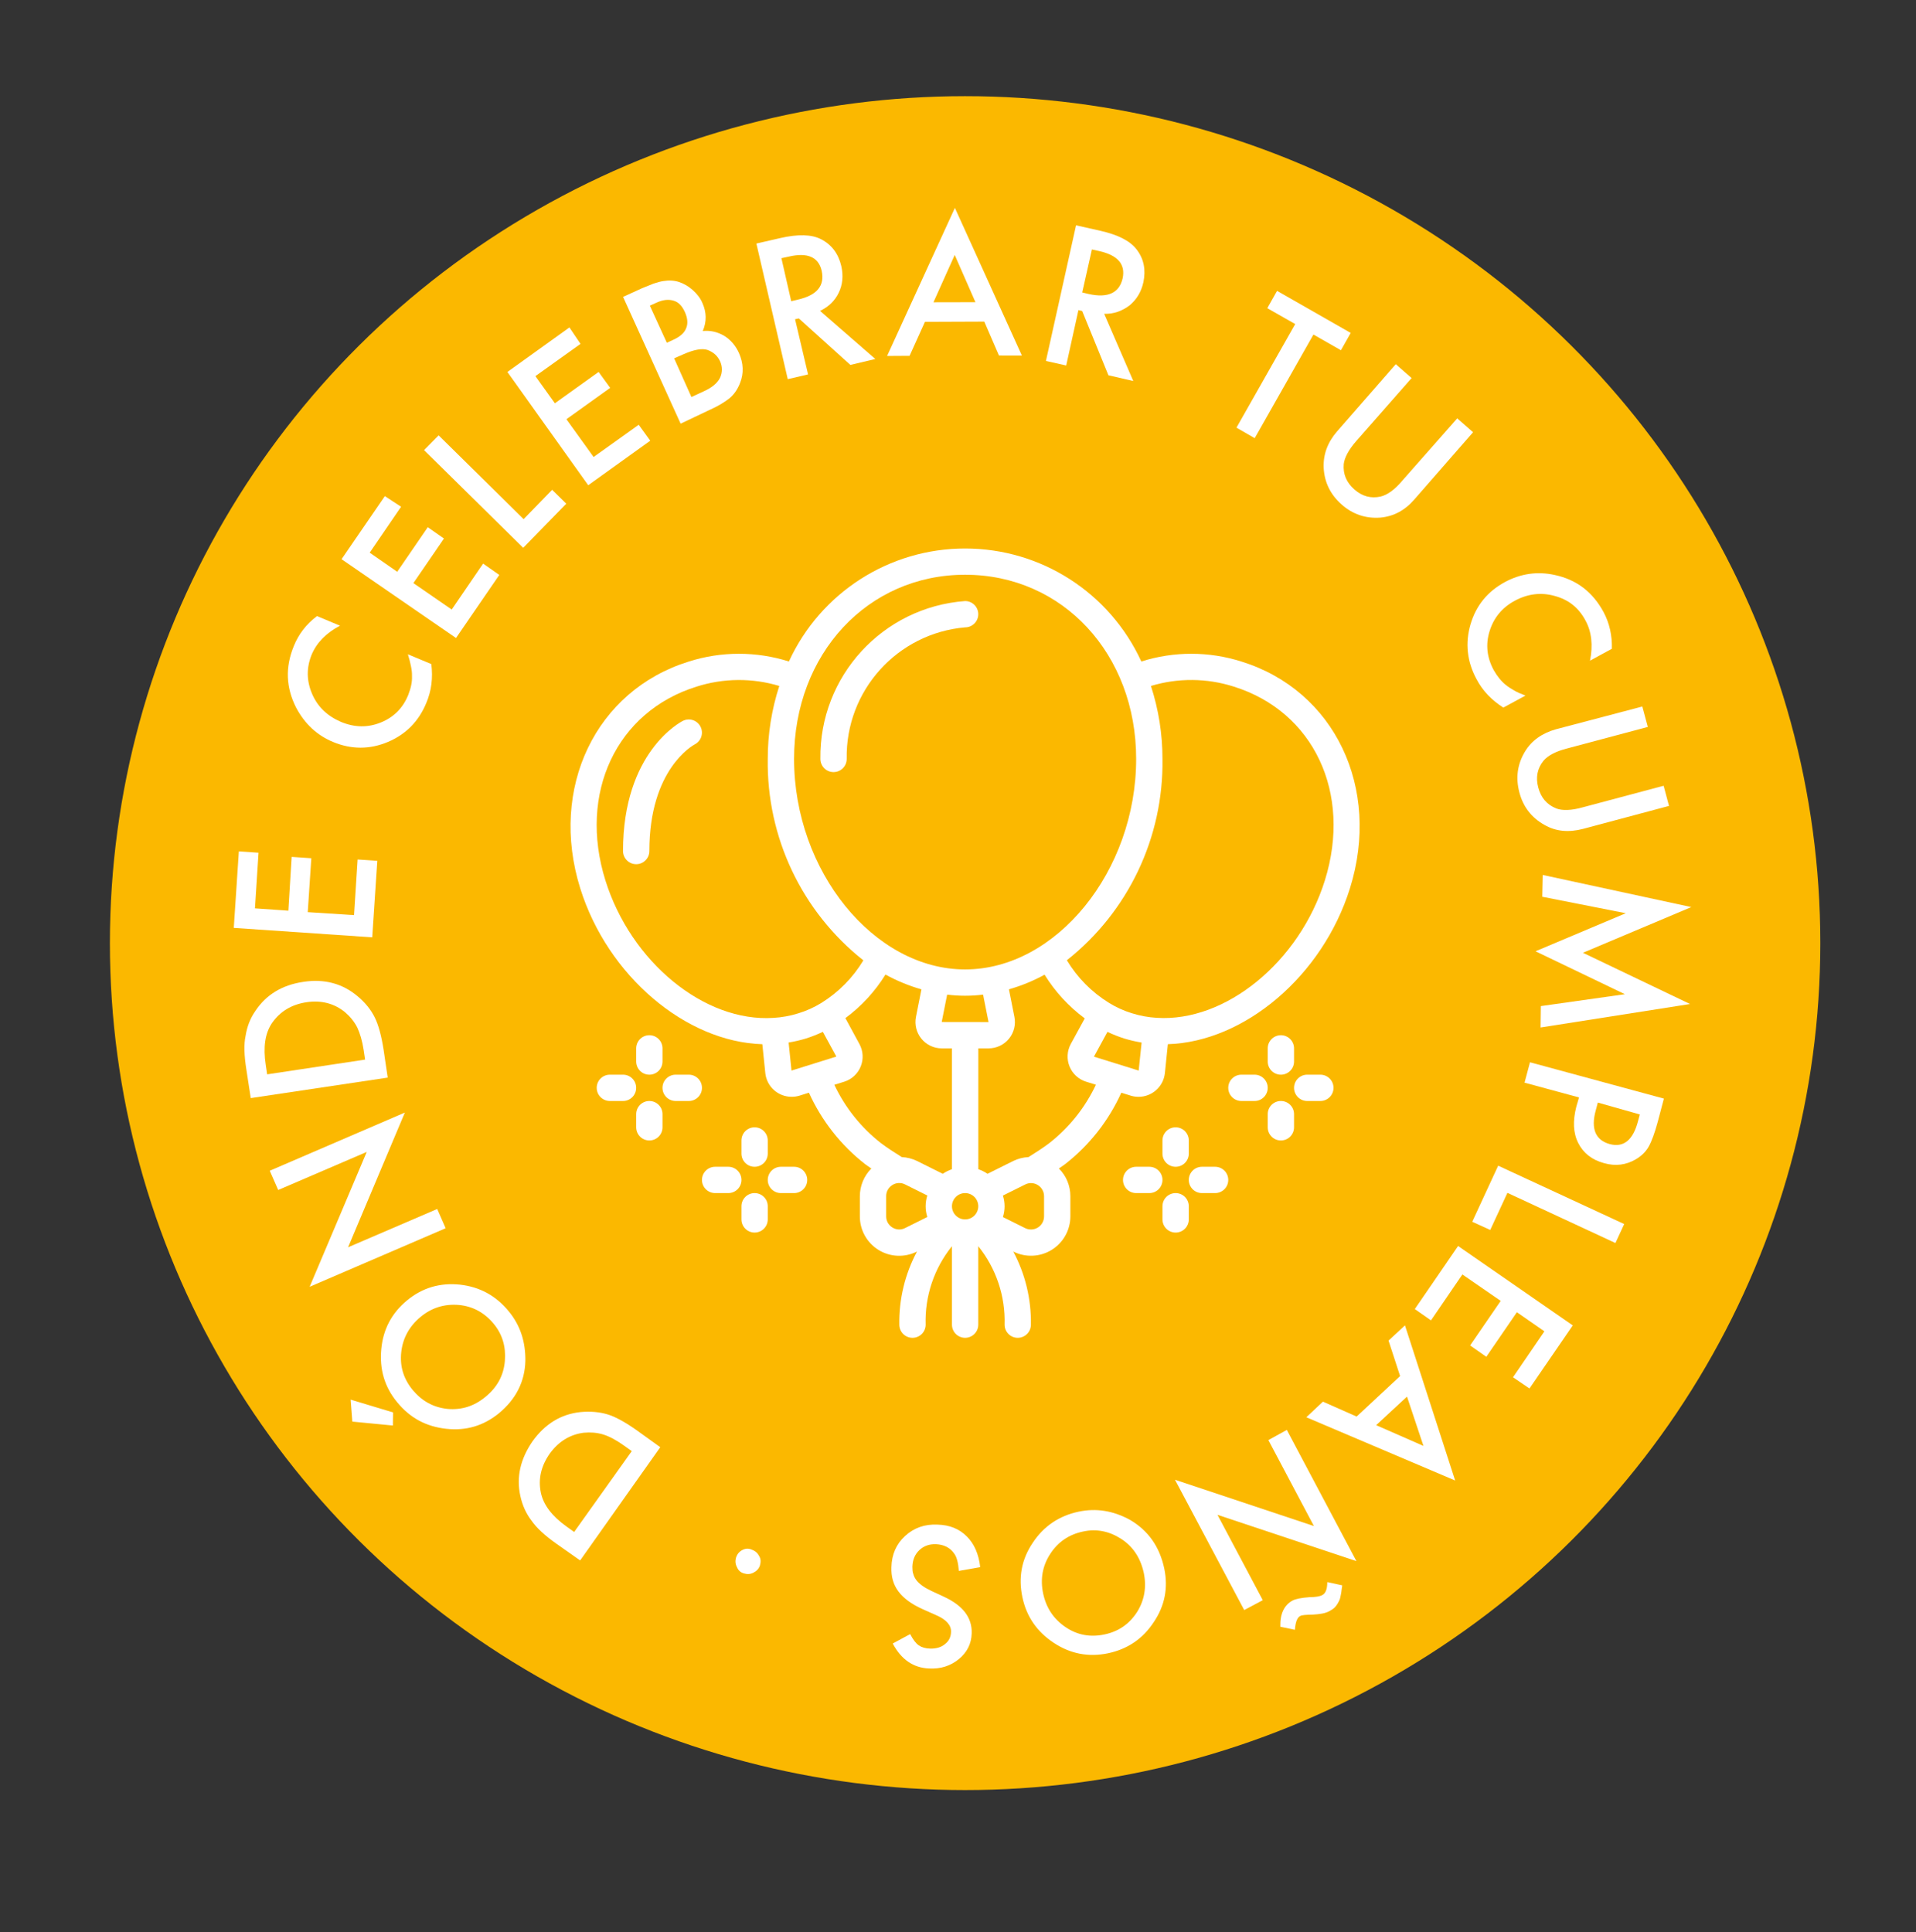 <svg width="233" height="235" viewBox="0 0 233 235" fill="none" xmlns="http://www.w3.org/2000/svg">
<rect x="0" y="0" width="233" height="235" fill="#333333" stroke="none"/>
<ellipse cx="117.365" cy="114.696" rx="104" ry="103" fill="#FBB800"/>
<g clip-path="url(#clip0_284_8888)">
<path d="M92.706 126.989L93.071 130.541C93.26 132.165 94.636 133.389 96.271 133.386C96.593 133.386 96.913 133.34 97.221 133.248L98.373 132.888C99.914 136.295 102.258 139.276 105.205 141.576C105.45 141.76 105.709 141.93 105.964 142.106C105.068 143 104.565 144.214 104.565 145.48V147.912C104.555 149.578 105.413 151.128 106.829 152.005C108.244 152.882 110.015 152.959 111.501 152.208H111.511C110.052 154.94 109.313 157.999 109.365 161.096C109.365 161.98 110.082 162.696 110.965 162.696C111.849 162.696 112.565 161.98 112.565 161.096C112.456 157.635 113.592 154.249 115.765 151.554V161.096C115.765 161.98 116.482 162.696 117.365 162.696C118.249 162.696 118.965 161.98 118.965 161.096V151.554C121.139 154.249 122.274 157.635 122.165 161.096C122.165 161.98 122.882 162.696 123.765 162.696C124.649 162.696 125.365 161.98 125.365 161.096C125.418 157.998 124.679 154.937 123.22 152.203C124.707 152.953 126.476 152.876 127.893 152.001C129.309 151.125 130.17 149.577 130.165 147.912V145.48C130.168 144.214 129.667 142.999 128.772 142.103C129.024 141.928 129.282 141.759 129.525 141.576C132.474 139.276 134.819 136.295 136.36 132.888L137.536 133.256C137.836 133.344 138.146 133.388 138.458 133.389C140.098 133.386 141.475 132.153 141.658 130.523L142.02 126.987C151.322 126.706 160.839 118.688 164.168 108.019C167.972 95.831 162.298 83.976 150.976 80.456C147.014 79.193 142.758 79.19 138.794 80.447C134.951 72.072 126.58 66.703 117.365 66.703C108.15 66.703 99.78 72.072 95.936 80.447C91.972 79.191 87.715 79.194 83.752 80.456C72.432 83.976 66.759 95.831 70.557 108.021C73.888 118.696 83.412 126.714 92.706 126.989ZM96.253 130.197L95.903 126.784C96.625 126.668 97.338 126.502 98.037 126.287C98.73 126.065 99.406 125.798 100.063 125.487L101.706 128.493L96.253 130.197ZM101.461 131.925L102.664 131.551C103.576 131.263 104.312 130.583 104.67 129.697C105.028 128.81 104.971 127.81 104.514 126.97L102.805 123.816C104.752 122.376 106.407 120.579 107.682 118.52C109.067 119.281 110.532 119.885 112.052 120.319L111.388 123.667C111.199 124.606 111.442 125.58 112.048 126.321C112.654 127.063 113.56 127.494 114.517 127.496H115.765V142.191C115.369 142.327 114.993 142.515 114.645 142.749L111.511 141.187C110.934 140.909 110.307 140.75 109.668 140.719C108.804 140.179 107.917 139.611 107.127 139.016C104.71 137.128 102.77 134.699 101.461 131.925ZM119.551 120.959L120.213 124.296L114.519 124.288L115.18 120.959C116.631 121.142 118.1 121.142 119.551 120.959ZM115.765 146.696C115.765 145.813 116.482 145.096 117.365 145.096C118.249 145.096 118.965 145.813 118.965 146.696C118.965 147.58 118.249 148.296 117.365 148.296C116.482 148.296 115.765 147.58 115.765 146.696ZM110.068 149.347C109.579 149.6 108.994 149.576 108.528 149.283C108.049 148.994 107.759 148.472 107.765 147.912V145.48C107.759 144.92 108.049 144.399 108.528 144.109C108.997 143.815 109.586 143.792 110.076 144.048L112.768 145.389C112.497 146.239 112.497 147.153 112.768 148.003L110.068 149.347ZM126.965 147.912C126.972 148.469 126.688 148.988 126.215 149.283C125.743 149.577 125.151 149.603 124.655 149.352L121.962 148.011C122.233 147.161 122.233 146.247 121.962 145.397L124.663 144.053C125.151 143.802 125.736 143.826 126.202 144.117C126.679 144.405 126.969 144.923 126.965 145.48V147.912ZM127.605 139.019C126.82 139.611 125.933 140.179 125.069 140.719C124.432 140.748 123.808 140.907 123.234 141.184L120.092 142.749C119.744 142.515 119.368 142.327 118.972 142.191V127.496H120.22C121.181 127.496 122.091 127.065 122.699 126.32C123.307 125.576 123.548 124.598 123.356 123.656L122.693 120.315C124.2 119.885 125.653 119.288 127.028 118.536C128.305 120.602 129.964 122.405 131.916 123.85L130.216 126.963C129.759 127.805 129.703 128.806 130.063 129.694C130.422 130.581 131.16 131.26 132.074 131.546L133.271 131.919C131.963 134.695 130.022 137.125 127.605 139.016V139.019ZM133.031 128.503L134.674 125.49C135.33 125.801 136.006 126.069 136.698 126.29C137.396 126.505 138.108 126.671 138.829 126.787L138.471 130.197L133.031 128.503ZM150.024 83.496C159.762 86.536 164.424 96.442 161.117 107.061C158.024 116.981 149.034 124.323 140.669 123.781C139.645 123.721 138.632 123.535 137.653 123.227C136.663 122.924 135.716 122.494 134.836 121.947C132.75 120.654 131.003 118.883 129.74 116.779C137.211 110.87 141.508 101.821 141.365 92.296C141.369 89.282 140.895 86.287 139.962 83.421C143.247 82.428 146.755 82.455 150.024 83.496ZM117.365 69.896C129.223 69.896 138.165 79.527 138.165 92.296C138.165 105.933 128.445 117.896 117.365 117.896C106.285 117.896 96.565 105.933 96.565 92.296C96.565 79.527 105.508 69.896 117.365 69.896ZM84.704 83.504C87.973 82.459 91.483 82.43 94.768 83.421C93.835 86.287 93.362 89.282 93.365 92.296C93.219 101.825 97.516 110.879 104.991 116.791C103.722 118.903 101.966 120.681 99.871 121.978C99 122.514 98.064 122.936 97.085 123.234C96.102 123.543 95.084 123.729 94.055 123.787C85.655 124.338 76.714 116.979 73.621 107.067C70.304 96.456 74.965 86.536 84.704 83.504Z" fill="white"/>
<path d="M101.365 93.896C102.249 93.896 102.965 93.18 102.965 92.296C102.813 84.007 109.105 77.015 117.365 76.296C118.249 76.296 118.965 75.58 118.965 74.696C118.965 73.812 118.249 73.096 117.365 73.096C107.343 73.833 99.63 82.248 99.765 92.296C99.765 92.721 99.934 93.127 100.234 93.428C100.534 93.728 100.941 93.896 101.365 93.896Z" fill="white"/>
<path d="M77.365 105.096C78.249 105.096 78.965 104.38 78.965 103.496C78.965 93.565 84.245 90.656 84.492 90.522C85.274 90.121 85.586 89.163 85.19 88.378C84.795 87.593 83.84 87.274 83.052 87.664C82.752 87.816 75.765 91.447 75.765 103.496C75.765 104.38 76.482 105.096 77.365 105.096Z" fill="white"/>
<path d="M91.765 137.096C90.882 137.096 90.165 137.813 90.165 138.696V140.296C90.165 141.18 90.882 141.896 91.765 141.896C92.649 141.896 93.365 141.18 93.365 140.296V138.696C93.365 137.813 92.649 137.096 91.765 137.096Z" fill="white"/>
<path d="M94.965 145.096H96.565C97.449 145.096 98.165 144.38 98.165 143.496C98.165 142.613 97.449 141.896 96.565 141.896H94.965C94.082 141.896 93.365 142.613 93.365 143.496C93.365 144.38 94.082 145.096 94.965 145.096Z" fill="white"/>
<path d="M90.165 148.296C90.165 149.18 90.882 149.896 91.765 149.896C92.649 149.896 93.365 149.18 93.365 148.296V146.696C93.365 145.813 92.649 145.096 91.765 145.096C90.882 145.096 90.165 145.813 90.165 146.696V148.296Z" fill="white"/>
<path d="M88.565 141.896H86.965C86.082 141.896 85.365 142.613 85.365 143.496C85.365 144.38 86.082 145.096 86.965 145.096H88.565C89.449 145.096 90.165 144.38 90.165 143.496C90.165 142.613 89.449 141.896 88.565 141.896Z" fill="white"/>
<path d="M78.965 125.896C78.082 125.896 77.365 126.613 77.365 127.496V129.096C77.365 129.98 78.082 130.696 78.965 130.696C79.849 130.696 80.565 129.98 80.565 129.096V127.496C80.565 126.613 79.849 125.896 78.965 125.896Z" fill="white"/>
<path d="M83.765 130.696H82.165C81.282 130.696 80.565 131.412 80.565 132.296C80.565 133.18 81.282 133.896 82.165 133.896H83.765C84.649 133.896 85.365 133.18 85.365 132.296C85.365 131.412 84.649 130.696 83.765 130.696Z" fill="white"/>
<path d="M77.365 137.096C77.365 137.98 78.082 138.696 78.965 138.696C79.849 138.696 80.565 137.98 80.565 137.096V135.496C80.565 134.613 79.849 133.896 78.965 133.896C78.082 133.896 77.365 134.613 77.365 135.496V137.096Z" fill="white"/>
<path d="M75.765 130.696H74.165C73.281 130.696 72.565 131.412 72.565 132.296C72.565 133.18 73.281 133.896 74.165 133.896H75.765C76.649 133.896 77.365 133.18 77.365 132.296C77.365 131.412 76.649 130.696 75.765 130.696Z" fill="white"/>
<path d="M142.965 137.096C142.082 137.096 141.365 137.813 141.365 138.696V140.296C141.365 141.18 142.082 141.896 142.965 141.896C143.849 141.896 144.565 141.18 144.565 140.296V138.696C144.565 137.813 143.849 137.096 142.965 137.096Z" fill="white"/>
<path d="M139.765 141.896H138.165C137.282 141.896 136.565 142.613 136.565 143.496C136.565 144.38 137.282 145.096 138.165 145.096H139.765C140.649 145.096 141.365 144.38 141.365 143.496C141.365 142.613 140.649 141.896 139.765 141.896Z" fill="white"/>
<path d="M141.365 148.296C141.365 149.18 142.082 149.896 142.965 149.896C143.849 149.896 144.565 149.18 144.565 148.296V146.696C144.565 145.813 143.849 145.096 142.965 145.096C142.082 145.096 141.365 145.813 141.365 146.696V148.296Z" fill="white"/>
<path d="M146.165 145.096H147.765C148.649 145.096 149.365 144.38 149.365 143.496C149.365 142.613 148.649 141.896 147.765 141.896H146.165C145.282 141.896 144.565 142.613 144.565 143.496C144.565 144.38 145.282 145.096 146.165 145.096Z" fill="white"/>
<path d="M155.765 130.696C156.649 130.696 157.365 129.98 157.365 129.096V127.496C157.365 126.613 156.649 125.896 155.765 125.896C154.882 125.896 154.165 126.613 154.165 127.496V129.096C154.165 129.98 154.882 130.696 155.765 130.696Z" fill="white"/>
<path d="M152.565 130.696H150.965C150.082 130.696 149.365 131.412 149.365 132.296C149.365 133.18 150.082 133.896 150.965 133.896H152.565C153.449 133.896 154.165 133.18 154.165 132.296C154.165 131.412 153.449 130.696 152.565 130.696Z" fill="white"/>
<path d="M154.165 137.096C154.165 137.98 154.882 138.696 155.765 138.696C156.649 138.696 157.365 137.98 157.365 137.096V135.496C157.365 134.613 156.649 133.896 155.765 133.896C154.882 133.896 154.165 134.613 154.165 135.496V137.096Z" fill="white"/>
<path d="M162.165 132.296C162.165 131.412 161.449 130.696 160.565 130.696H158.965C158.082 130.696 157.365 131.412 157.365 132.296C157.365 133.18 158.082 133.896 158.965 133.896H160.565C161.449 133.896 162.165 133.18 162.165 132.296Z" fill="white"/>
</g>
<g clip-path="url(#clip1_284_8888)">
<path d="M92.409 190.398C92.274 190.786 92.01 191.06 91.631 191.254C91.253 191.448 90.887 191.47 90.464 191.348C90.041 191.227 89.768 190.961 89.609 190.566C89.414 190.186 89.391 189.819 89.512 189.395C89.646 189.007 89.896 188.698 90.275 188.504C90.653 188.309 91.019 188.288 91.42 188.46C91.808 188.596 92.116 188.847 92.311 189.228C92.542 189.594 92.529 189.974 92.409 190.398Z" fill="white"/>
<path d="M80.293 175.999L70.549 189.771L67.647 187.727C66.254 186.744 65.255 185.811 64.665 184.964C63.974 184.073 63.533 183.082 63.278 181.933C62.768 179.635 63.289 177.422 64.757 175.287C66.274 173.174 68.203 171.979 70.594 171.726C71.797 171.617 72.915 171.709 73.911 172.017C74.858 172.304 76.035 172.957 77.428 173.939L80.293 175.999ZM76.829 176.476L75.895 175.809C74.962 175.141 74.115 174.69 73.355 174.453C72.595 174.217 71.785 174.167 70.984 174.24C69.323 174.45 67.922 175.306 66.854 176.779C65.799 178.289 65.433 179.855 65.769 181.514C66.082 183.016 67.133 184.387 68.886 185.642L69.819 186.31L76.829 176.476Z" fill="white"/>
<path d="M60.647 171.893C58.798 173.389 56.688 174.03 54.252 173.759C51.816 173.488 49.856 172.441 48.295 170.525C46.763 168.68 46.138 166.511 46.365 164.083C46.592 161.654 47.631 159.692 49.501 158.146C51.372 156.6 53.532 155.98 55.918 156.229C58.354 156.5 60.328 157.583 61.889 159.5C63.278 161.194 63.916 163.19 63.889 165.496C63.827 168.025 62.739 170.174 60.647 171.893ZM59.042 169.869C60.485 168.703 61.26 167.223 61.396 165.499C61.533 163.774 61.097 162.281 60.04 160.996C58.903 159.617 57.475 158.857 55.791 158.701C54.072 158.559 52.512 159.02 51.142 160.156C49.771 161.292 48.981 162.737 48.795 164.44C48.608 166.142 49.058 167.672 50.194 169.05C51.317 170.393 52.709 171.167 54.443 171.345C56.162 171.487 57.672 171.005 59.042 169.869ZM42.643 170.214L47.798 171.768L47.776 173.363L42.847 172.886L42.643 170.214Z" fill="white"/>
<path d="M54.194 149.37L37.656 156.49L44.598 140.09L33.83 144.719L32.804 142.378L49.235 135.302L42.329 151.687L53.169 147.029L54.194 149.37Z" fill="white"/>
<path d="M47.149 131.051L30.493 133.544L29.957 130.046C29.692 128.358 29.644 127.001 29.862 125.995C30.037 124.881 30.413 123.854 31.075 122.919C32.371 120.978 34.301 119.784 36.892 119.408C39.433 119.011 41.669 119.612 43.502 121.169C44.443 121.959 45.119 122.813 45.581 123.754C46.014 124.623 46.377 125.937 46.642 127.625L47.149 131.051ZM44.398 128.862L44.228 127.72C44.059 126.578 43.769 125.652 43.444 124.948C43.069 124.223 42.58 123.627 41.948 123.089C40.647 122.027 39.07 121.619 37.266 121.886C35.427 122.168 34.062 123.01 33.086 124.404C32.225 125.669 31.988 127.351 32.318 129.513L32.487 130.655L44.398 128.862Z" fill="white"/>
<path d="M31.439 103.702L31.006 110.47L35.068 110.754L35.466 104.209L37.858 104.372L37.425 110.931L43.056 111.292L43.488 104.525L45.881 104.688L45.265 113.991L28.43 112.843L29.046 103.539L31.439 103.702Z" fill="white"/>
<path d="M38.548 74.925L41.346 76.093C39.666 76.978 38.518 78.15 37.9 79.609C37.255 81.205 37.268 82.785 37.954 84.386C38.641 85.988 39.834 87.093 41.491 87.803C43.133 88.477 44.724 88.504 46.297 87.87C47.87 87.237 48.997 86.115 49.643 84.52C49.969 83.679 50.131 82.946 50.1 82.249C50.112 81.868 50.075 81.466 49.973 81.007C49.886 80.583 49.769 80.087 49.602 79.57L52.45 80.76C52.664 82.426 52.47 84.007 51.852 85.466C50.93 87.715 49.367 89.304 47.165 90.233C44.963 91.162 42.714 91.149 40.519 90.239C38.525 89.415 37.044 88.008 36.005 86.048C34.779 83.621 34.662 81.164 35.733 78.562C36.315 77.118 37.242 75.91 38.548 74.925Z" fill="white"/>
<path d="M48.775 61.626L44.957 67.211L48.304 69.536L52.021 64.116L53.989 65.493L50.271 70.913L54.931 74.127L58.749 68.542L60.717 69.92L55.453 77.589L41.537 68.004L46.8 60.335L48.775 61.626Z" fill="white"/>
<path d="M53.34 52.944L63.677 63.135L67.144 59.569L68.862 61.256L63.626 66.62L51.57 54.741L53.34 52.944Z" fill="white"/>
<path d="M70.593 41.822L65.108 45.742L67.476 49.045L72.797 45.233L74.201 47.171L68.88 50.983L72.185 55.578L77.671 51.658L79.074 53.596L71.532 59.012L61.704 45.235L69.246 39.819L70.593 41.822Z" fill="white"/>
<path d="M82.769 51.524L75.771 36.106L78.087 35.048C79.109 34.595 79.982 34.285 80.648 34.184C81.349 34.069 81.987 34.104 82.56 34.29C83.184 34.498 83.73 34.821 84.247 35.28C84.764 35.739 85.189 36.278 85.435 36.888C85.919 37.987 85.952 39.1 85.462 40.257C86.421 40.163 87.253 40.37 88.064 40.837C88.839 41.317 89.458 42.028 89.87 42.947C90.397 44.154 90.473 45.375 89.998 46.568C89.714 47.308 89.301 47.933 88.745 48.408C88.116 48.911 87.316 49.4 86.258 49.868L82.769 51.524ZM84.082 48.283L85.519 47.62C86.577 47.153 87.227 46.599 87.553 45.966C87.866 45.298 87.871 44.587 87.56 43.919C87.249 43.251 86.747 42.828 86.058 42.563C85.384 42.333 84.418 42.514 83.145 43.068L81.98 43.579L84.082 48.283ZM81.092 41.684L81.828 41.345C82.707 40.949 83.228 40.489 83.448 39.9C83.682 39.346 83.615 38.664 83.276 37.924C82.936 37.185 82.505 36.733 81.896 36.561C81.286 36.389 80.642 36.44 79.834 36.807L79.026 37.174L81.092 41.684Z" fill="white"/>
<path d="M99.726 37.809L106.445 43.658L103.411 44.379L97.144 38.724L96.686 38.825L98.266 45.533L95.797 46.11L91.982 29.619L94.872 28.956C97.04 28.458 98.716 28.493 99.879 29.11C101.142 29.769 101.956 30.86 102.305 32.347C102.574 33.532 102.471 34.617 101.995 35.602C101.519 36.586 100.77 37.305 99.726 37.809ZM96.219 36.634L97.014 36.44C99.375 35.906 100.316 34.734 99.922 32.931C99.536 31.251 98.18 30.67 95.905 31.211L95.025 31.398L96.219 36.634Z" fill="white"/>
<path d="M119.698 39.113L112.479 39.141L110.611 43.273L107.876 43.29L116.122 25.28L124.269 43.239L121.483 43.235L119.698 39.113ZM118.622 36.751L116.101 31.006L113.516 36.762L118.622 36.751Z" fill="white"/>
<path d="M134.276 38.166L137.816 46.338L134.791 45.637L131.603 37.824L131.145 37.716L129.659 44.449L127.193 43.898L130.855 27.401L133.779 28.059C135.972 28.553 137.436 29.298 138.235 30.354C139.113 31.502 139.355 32.824 139.045 34.326C138.778 35.518 138.223 36.41 137.387 37.122C136.43 37.841 135.451 38.194 134.276 38.166ZM131.609 35.568L132.39 35.754C134.72 36.276 136.121 35.629 136.523 33.839C136.881 32.151 135.932 31.031 133.652 30.53L132.785 30.337L131.609 35.568Z" fill="white"/>
<path d="M159.724 40.686L152.582 53.286L150.364 52.009L157.507 39.41L154.112 37.48L155.3 35.374L164.257 40.488L163.069 42.594L159.724 40.686Z" fill="white"/>
<path d="M171.662 45.977L164.966 53.598C163.996 54.698 163.506 55.647 163.408 56.437C163.313 57.644 163.718 58.649 164.688 59.511C165.658 60.372 166.726 60.651 167.907 60.384C168.701 60.189 169.58 59.585 170.535 58.449L177.209 50.879L179.135 52.565L171.997 60.739C170.835 62.084 169.463 62.803 167.859 62.949C166.084 63.08 164.499 62.549 163.141 61.344C161.782 60.138 161.053 58.637 160.968 56.877C160.904 55.276 161.436 53.809 162.598 52.465L169.736 44.291L171.662 45.977Z" fill="white"/>
<path d="M196.016 78.9L193.357 80.346C193.73 78.486 193.566 76.841 192.794 75.44C191.965 73.897 190.744 72.928 189.066 72.477C187.424 72.011 185.799 72.207 184.227 73.049C182.654 73.891 181.656 75.127 181.147 76.751C180.638 78.375 180.823 79.97 181.638 81.478C182.078 82.26 182.567 82.856 183.12 83.301C183.429 83.552 183.759 83.753 184.14 83.975C184.52 84.198 184.972 84.391 185.51 84.592L182.815 86.053C181.415 85.156 180.294 84.022 179.543 82.571C178.397 80.446 178.159 78.205 178.823 75.934C179.509 73.613 180.907 71.924 183.022 70.78C184.902 69.772 186.935 69.454 189.078 69.927C191.715 70.492 193.691 71.991 195.018 74.462C195.71 75.768 196.06 77.255 196.016 78.9Z" fill="white"/>
<path d="M200.385 88.407L190.59 91.017C189.195 91.37 188.238 91.881 187.703 92.514C186.954 93.441 186.729 94.533 187.064 95.776C187.398 97.018 188.11 97.858 189.25 98.317C189.989 98.603 191.099 98.574 192.516 98.17L202.31 95.561L202.964 98.01L192.497 100.806C190.766 101.253 189.218 101.126 187.811 100.315C186.254 99.44 185.232 98.141 184.767 96.367C184.302 94.593 184.518 92.962 185.436 91.424C186.254 90.051 187.554 89.152 189.235 88.683L199.717 85.922L200.385 88.407Z" fill="white"/>
<path d="M187.605 106.407L205.675 110.313L192.497 115.871L205.52 122.102L187.347 124.956L187.38 122.355L197.601 120.909L186.731 115.689L197.707 111.06L187.551 109.058L187.605 106.407Z" fill="white"/>
<path d="M192.02 133.464L185.396 131.667L186.059 129.188L202.341 133.606L201.599 136.408C201.232 137.766 200.857 138.794 200.494 139.441C200.131 140.088 199.589 140.598 198.917 140.994C197.738 141.677 196.478 141.851 195.073 141.457C193.582 141.056 192.54 140.224 191.927 139.01C191.299 137.761 191.257 136.317 191.688 134.6L192.02 133.464ZM194.307 134.087L194.06 135.021C193.431 137.278 194.031 138.664 195.759 139.136C197.436 139.587 198.6 138.659 199.2 136.331L199.419 135.534L194.307 134.087Z" fill="white"/>
<path d="M196.449 151.168L183.313 145.067L181.224 149.58L179.036 148.583L182.19 141.763L197.515 148.861L196.449 151.168Z" fill="white"/>
<path d="M183.993 167.494L187.81 161.908L184.464 159.584L180.746 165.004L178.778 163.626L182.496 158.206L177.836 154.992L174.018 160.577L172.051 159.2L177.314 151.53L191.259 161.187L185.996 168.857L183.993 167.494Z" fill="white"/>
<path d="M164.975 172.273L170.263 167.348L168.857 163.032L170.855 161.184L176.957 180.05L158.859 172.358L160.878 170.46L164.975 172.273ZM167.349 173.32L173.103 175.844L171.103 169.847L167.349 173.32Z" fill="white"/>
<path d="M156.487 173.897L164.949 189.852L148.054 184.221L153.565 194.604L151.307 195.805L142.888 179.958L159.783 185.59L154.243 175.135L156.487 173.897ZM161.406 192.405L163.227 192.799L163.15 193.331C163.123 193.675 163.045 193.999 162.989 194.272C162.933 194.545 162.812 194.76 162.691 194.976C162.57 195.192 162.434 195.371 162.285 195.515C162.135 195.659 161.935 195.781 161.699 195.918C161.192 196.206 160.526 196.307 159.674 196.358C158.807 196.373 158.285 196.417 158.12 196.525C157.741 196.719 157.543 197.258 157.468 198.206L155.697 197.834C155.649 196.268 156.167 195.183 157.196 194.643C157.575 194.449 158.226 194.312 159.236 194.239C159.981 194.231 160.489 194.152 160.796 193.986C161.211 193.778 161.409 193.239 161.406 192.405Z" fill="white"/>
<path d="M141.583 190.749C142.072 193.098 141.658 195.268 140.305 197.273C138.966 199.315 137.101 200.566 134.726 201.064C132.386 201.548 130.185 201.14 128.146 199.791C126.107 198.443 124.833 196.619 124.329 194.235C123.826 191.85 124.226 189.644 125.579 187.639C126.918 185.597 128.818 184.331 131.194 183.834C133.34 183.386 135.39 183.729 137.414 184.834C139.646 186.146 141.014 188.099 141.583 190.749ZM139.086 191.254C138.677 189.416 137.748 188.037 136.298 187.119C134.848 186.201 133.314 185.901 131.711 186.254C129.987 186.615 128.651 187.528 127.704 188.995C126.757 190.461 126.491 192.07 126.856 193.801C127.235 195.568 128.15 196.911 129.578 197.879C131.007 198.848 132.577 199.134 134.301 198.773C136.026 198.412 137.326 197.513 138.273 196.047C139.184 194.595 139.45 192.985 139.086 191.254Z" fill="white"/>
<path d="M108.566 199.874L110.682 198.73C111.042 199.419 111.388 199.864 111.733 200.101C112.077 200.338 112.55 200.481 113.138 200.495C113.847 200.501 114.448 200.343 114.912 199.947C115.39 199.587 115.639 199.07 115.651 198.481C115.698 197.669 115.079 196.958 113.874 196.442L112.203 195.697C110.832 195.08 109.884 194.377 109.258 193.544C108.632 192.711 108.363 191.735 108.402 190.592C108.439 189.034 109.007 187.762 110.07 186.791C111.134 185.82 112.435 185.338 114.004 185.415C115.472 185.45 116.663 185.93 117.576 186.856C118.475 187.746 119.017 188.988 119.202 190.583L116.604 191.045C116.528 190.032 116.34 189.357 116.059 188.969C115.547 188.215 114.815 187.843 113.798 187.793C113.003 187.779 112.345 188.003 111.803 188.513C111.261 189.024 110.984 189.678 110.951 190.526C110.96 190.856 110.954 191.151 111.069 191.438C111.135 191.703 111.286 191.976 111.459 192.199C111.632 192.421 111.89 192.651 112.185 192.866C112.479 193.082 112.845 193.268 113.261 193.476L114.847 194.214C117.1 195.268 118.23 196.733 118.165 198.637C118.134 199.901 117.601 200.95 116.602 201.77C115.602 202.59 114.393 202.993 112.946 202.909C111.084 202.824 109.605 201.834 108.566 199.874Z" fill="white"/>
</g>
<defs>
<clipPath id="clip0_284_8888">
<rect width="96" height="96" fill="white" transform="translate(69.365 66.696)"/>
</clipPath>
<clipPath id="clip1_284_8888">
<rect width="178" height="181" fill="white" transform="translate(232.73 167.895) rotate(158.063)"/>
</clipPath>
</defs>
</svg>
